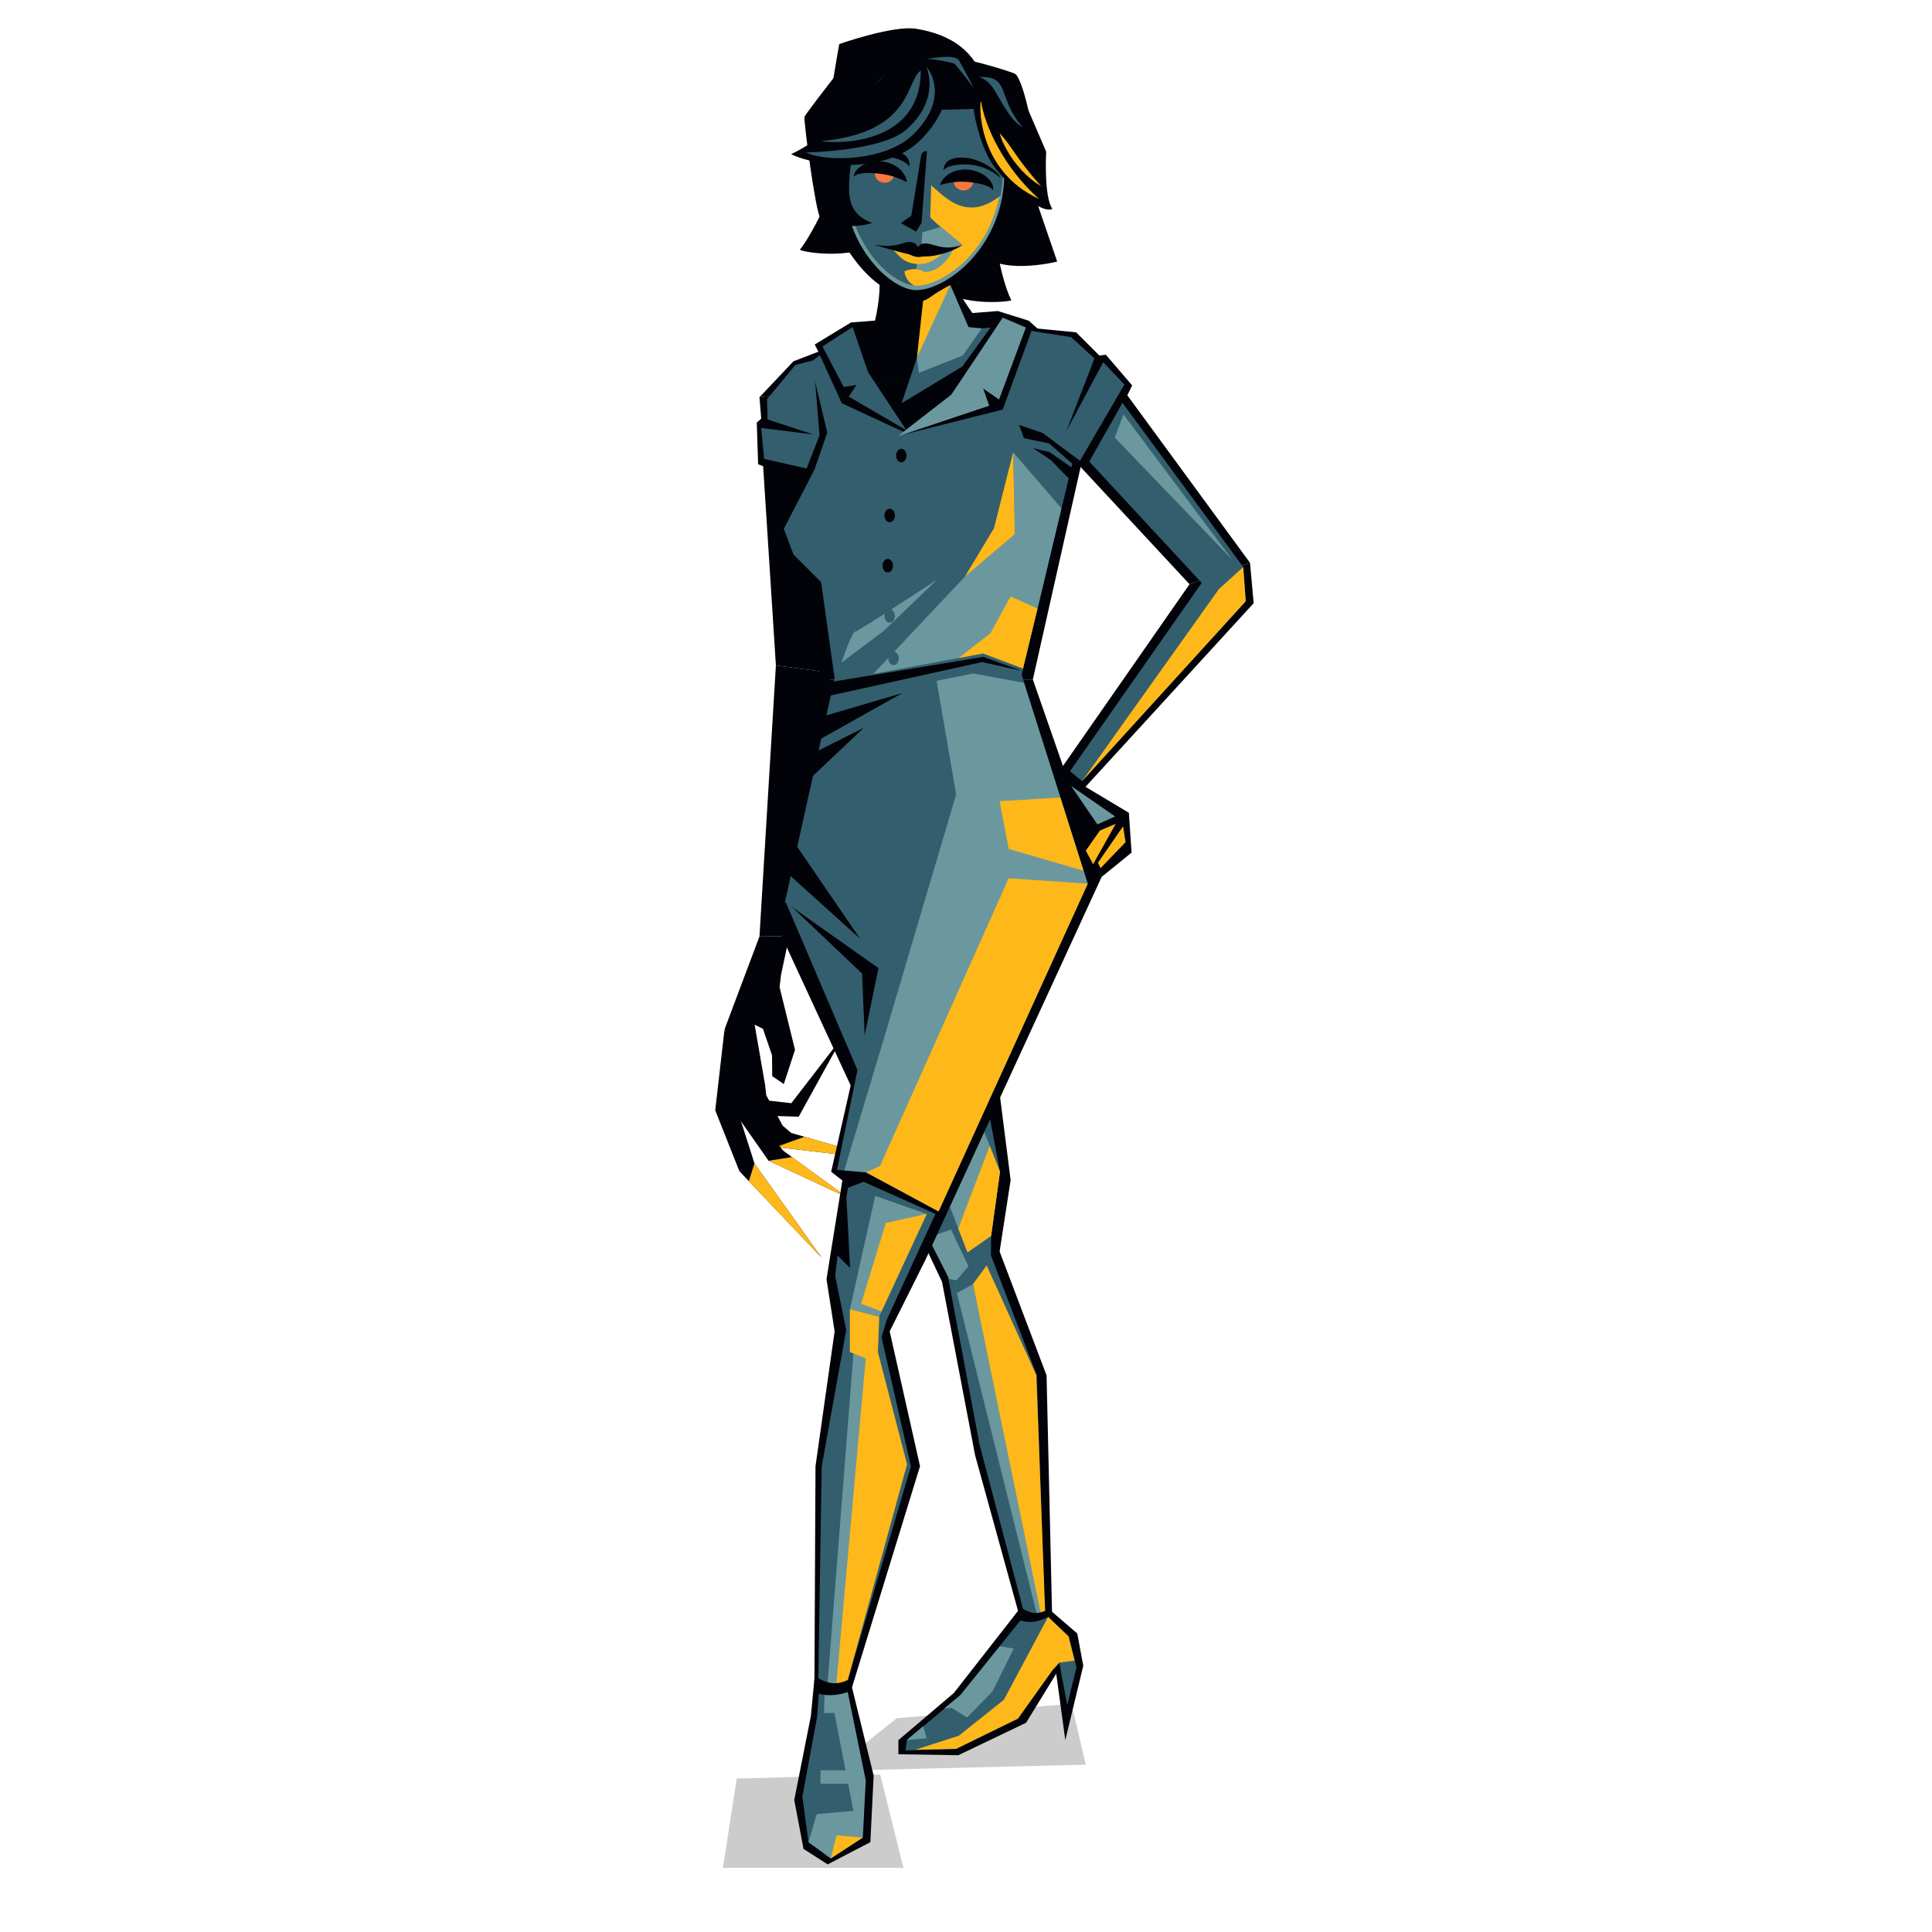 <?xml version="1.0" encoding="utf-8"?>
<!-- Generator: Adobe Illustrator 19.1.0, SVG Export Plug-In . SVG Version: 6.00 Build 0)  -->
<svg version="1.1" id="Robot" xmlns="http://www.w3.org/2000/svg" xmlns:xlink="http://www.w3.org/1999/xlink" x="0px" y="0px"
	 viewBox="0 0 1000 1000" enable-background="new 0 0 1000 1000" xml:space="preserve">
<path id="XMLID_137_" display="none" fill="#335E6E" d="M576.9,328.6c0,35.9-27.5,58.7-41.7,58.7s-41.7-22.7-41.7-58.7
	s20.4-54.5,41.7-54.5S576.9,292.6,576.9,328.6z"/>
<path id="XMLID_136_" display="none" fill="#6B989F" d="M577.5,329.5c-20.3,25.8-35.9,0.7-42.2,0.7s-20.1,24.3-42.2-0.7
	c-5.3-37.5,20.6-56.1,42.2-56.1S580.8,289.3,577.5,329.5z"/>
<polygon id="XMLID_549_" opacity="0.2" fill="#020308" points="467.6,966.8 374.2,966.8 381.3,920.6 455.6,918.5 "/>
<polygon id="XMLID_426_" opacity="0.2" fill="#020308" points="562,913.4 430.1,916.6 464.2,889.3 554.6,881.9 "/>
<polygon id="XMLID_293_" fill="#020308" points="382.6,529.6 391.6,569 409.6,571 436.5,536.1 413.4,578 383.1,577.1 377.4,532.4 
	"/>
<polygon id="XMLID_291_" fill="#020308" points="393.1,484.7 375.1,532.6 384.6,567.5 401.6,593.7 457.6,600.3 409.5,586.4 
	405.1,582.6 396.6,566.9 396,561.5 390.6,530.4 394.9,532.5 399.6,546.2 399.7,557 405.7,561.1 411.5,543.4 403.5,510.9 
	404.3,504.4 408.5,484.6 "/>
<polygon id="XMLID_290_" fill="#FFB81A" points="401.6,593.7 457.6,600.3 416.4,588.4 "/>
<polygon id="XMLID_289_" fill="#020308" points="383.9,549.7 381.5,572.9 382.3,576.5 389,597.4 390.5,602.2 425.3,651 382.7,606.2 
	370.2,574.7 375,532.9 "/>
<polygon id="XMLID_288_" fill="#FFB81A" points="387.6,611.4 425.3,651 390.5,602.2 "/>
<polygon id="XMLID_287_" fill="#020308" points="386.4,532.9 385.9,566.1 399.7,588.5 405.4,595.6 438.6,619.8 397.8,600.8 
	375.9,569.5 377.6,532.4 "/>
<polygon id="XMLID_285_" fill="#FFB81A" points="410,598.9 438.6,619.8 397.8,600.8 "/>
<polygon id="XMLID_282_" fill="#020308" points="532.5,166 516.5,161 440.5,166.9 421.7,178.3 428,190.7 457.6,193.5 545.9,178 "/>
<path id="XMLID_276_" fill="#020308" d="M506,127.6c5.9,15.1,35.9,9.1,41.2,7.8C544.6,128,531,88,531,88s-12.2-20.8-19-18.1
	C505.1,72.6,500.1,112.5,506,127.6z"/>
<path id="XMLID_275_" fill="#020308" d="M482.5,143.5c5.9,15.1,35.7,13.3,41,12c-7.5-14.7-11-51.1-11-51.1s-12.2-20.8-19-18.1
	S476.6,128.4,482.5,143.5z"/>
<path id="XMLID_274_" fill="#020308" d="M459.3,121c-8.7,13.7-40.4,10.6-45.3,8.3c10.2-13,23.9-47.9,23.9-47.9s15.9-18,22.1-14.1
	C466.2,71.2,467.9,107.3,459.3,121z"/>
<path id="XMLID_273_" fill="#020308" d="M512.1,87.3c-3.8,39.4-38.4,64.4-49.5,63.4c-11.2-1.1-40.3-32.3-36.5-71.7
	c2.3-23.7,8.3-56.2,8.3-56.2s28.1-9.9,39.9-7.9C510.3,20.8,515.9,47.8,512.1,87.3z"/>
<path id="XMLID_272_" fill="#020308" d="M537.3,86.1c5.5,39.8-54.1,74.3-65.2,73.2c-11.2-1.1-28.8-31.2-24.9-71.2S474,28.2,496,30.3
	c8,0.8,27.3,6.8,29.4,7.9C527.5,39.4,532.5,50.7,537.3,86.1z"/>
<path id="XMLID_271_" fill="#020308" d="M518.9,179.4l-74,2.8c6.2,1.6,14.3-39.6,8.2-41.8l40.5,3.9
	C490.1,144.6,514.8,179.9,518.9,179.4z"/>
<path id="XMLID_270_" fill="#020308" d="M521.5,96c-3.7,38.6-38.2,63.1-49.4,62c-11.2-1.1-40.3-31.7-36.6-70.3
	c3.7-38.6,27.2-62.2,49.2-60.1S525.3,57.4,521.5,96z"/>
<path id="XMLID_269_" fill="#6B989F" d="M519.5,96.3c-3.4,35.4-32.7,55.2-46.6,53.8s-38.9-26.4-35.5-61.8
	c3.4-35.4,25.8-57.4,46.8-55.4C505.2,35,523,60.9,519.5,96.3z"/>
<path id="XMLID_267_" fill="#FFB81A" d="M517.9,96.2c-3.3,34-31.4,52.9-44.7,51.6c-13.4-1.3-37.3-25.3-34-59.3s24.8-55.3,44.9-53.4
	S521.1,62.2,517.9,96.2z"/>
<path id="XMLID_266_" fill="#335E6E" d="M476.8,90.4c-3.3,34-15.7,50.3-3.7,57.4c-13.4-1.3-37.3-25.3-34-59.3s24.8-55.3,44.9-53.4
	c10.4,1,9,6.6,4.9,16.4c-2.8,6.7-7,15.3-9.7,25.7C478.1,81.4,477.3,85.8,476.8,90.4z"/>
<path id="XMLID_264_" fill="#335E6E" d="M517.9,101.2c-21.4,17.2-33.6-6.7-39.6-7.3c0.2-4.1,4.4-15.4,0.6-15.7
	c-10.1-0.7-26.9-1.9-31.3-5.6c-1.6-35.9,15.9-40.1,36.4-38.1C504.5,36.5,524.7,63.6,517.9,101.2z"/>
<g id="XMLID_258_">
	<circle id="XMLID_263_" fill="#F9773E" cx="498.7" cy="93.4" r="5.2"/>
	<path id="XMLID_262_" fill="#020308" d="M514.1,98.5c0.5-4.9-5.4-10-13-10.7c-7.6-0.7-13.3,3.6-14.6,8c0,0,6.6-2.2,13.2-1.7
		C512.5,95,514.1,98.5,514.1,98.5z"/>
	<circle id="XMLID_261_" fill="#F9773E" cx="457.9" cy="89.4" r="5.2"/>
	<path id="XMLID_260_" fill="#020308" d="M441.8,91.6c0.5-4.9,7.2-8.8,14.8-8s12.4,6.1,12.8,10.7c0,0-6.1-3.4-12.7-4.2
		C443.2,88.2,441.8,91.6,441.8,91.6z"/>
	<path id="XMLID_259_" fill="#020308" d="M517.8,92.1c-0.7-3.3-10-9.7-17.6-10.4c-7.6-0.7-11.5,1.5-11.9,6.4c0,0,1.8-2.8,10.2-3
		C510.8,84.8,517.8,92.1,517.8,92.1z"/>
</g>
<path id="XMLID_257_" fill="#335E6E" d="M481,112.6l-8.9-0.9l-19.9,14.8c0,0,12.4,3,22.6,4s23.3-3.8,23.3-3.8L481,112.6z"/>
<polygon id="XMLID_256_" fill="#6B989F" points="477,128 477.4,120.2 486.9,117.5 498.3,126.9 489.2,129.1 476.2,130.3 "/>
<path id="XMLID_255_" fill="#6B989F" d="M493.3,129.4c-1.4,2.6-6.1,11.3-14.7,11.4c-0.9,0-0.9-1.1-4.6-1.5c-3.8-0.4-4.1,0.8-4.8,0.6
	c-8.5-1.7-13.7-10.1-13.5-12.7C460.4,127.7,488.9,128.9,493.3,129.4z"/>
<path id="XMLID_254_" fill="#335E6E" d="M474.3,139.3c-3.8-0.4-6.4,1.5-7.1,1.4c-8.5-1.7-11.8-10.9-11.6-13.5
	c2.5,0.2,10.7,0.7,19.4,1.2C475.2,131.8,474.6,135.5,474.3,139.3z"/>
<path id="XMLID_253_" fill="#FFB81A" d="M489.3,130.6c-3.5,1.6-7.2,6.8-15.1,6c-7.9-0.8-9.1-5.4-12.7-7.6
	C464.6,129.3,486.5,130.3,489.3,130.6z"/>
<g id="XMLID_246_">
	<g id="XMLID_250_">
		<g id="XMLID_251_">
			<path id="XMLID_252_" fill="#020308" d="M498.1,126.8c-10.8,3.6-15.1-1.5-20.4-0.7c-2.6,0.4-5.4,5.4-3.5,6
				C481,134.2,492.5,130.7,498.1,126.8z"/>
		</g>
	</g>
	<g id="XMLID_247_">
		<path id="XMLID_248_" fill="#020308" d="M452.2,126.6c13.9,2.4,15.5-2.7,20.6-1c2.5,0.9,4.1,5.6,2.3,6.5
			C473.3,133.1,452.2,126.6,452.2,126.6z"/>
	</g>
</g>
<path id="XMLID_245_" fill="#020308" d="M479.4,131.9c-0.1,0.7-3.2,1.3-4.8,1.1c-1.6-0.2-4.6-1.4-4.5-2s2.2-1,4.8-0.7
	C477.4,130.5,479.4,131.2,479.4,131.9z"/>
<path id="XMLID_244_" fill="#020308" d="M440.9,84.6c1.3-3.1,11.7-7.6,19.3-6.9s11,3.6,10.5,8.6c0,0-1.2-3.1-9.4-4.9
	C449.1,78.9,440.9,84.6,440.9,84.6z"/>
<path id="XMLID_243_" fill="#020308" d="M441.4,72.1c-0.7,20.9-7.7,36.8,10.1,43.3c-10.8,3.4-24.2,0.8-26.8-2.3
	c-2.6-3.1-8.8-50.8-8.3-52.6C417,58.6,441.9,27,441.9,27L441.4,72.1z"/>
<path id="XMLID_242_" fill="#020308" d="M514.7,86.4c9.9,12.9,25.3,24.4,30,21.7c-4.5-6.4-3.2-29.6-3.2-29.6L528.8,49
	c0,0-17.5-16.6-23.3-12.1S504.9,73.6,514.7,86.4z"/>
<path id="XMLID_241_" fill="#335E6E" d="M486.3,117.2l-8.9,3l-3.2-0.3l-8.1-4.6l5.6-3.8l5.1-31.3c0.4-1.4,1.6-2.2,3-2.1l0,0
	c1.4,0.1,2.5,1.3,2.6,2.7l-0.9,31.7L486.3,117.2z"/>
<path id="XMLID_240_" fill="#020308" d="M477,115.3l-2.8,4.6l-7.9-4.4l5.4-3.9l5.1-31.3c0.4-1.4,1.6-2.2,3-2.1l0,0L477,115.3z"/>
<path id="XMLID_239_" fill="#6B989F" d="M465.8,135.8"/>
<polygon id="XMLID_238_" fill="#020308" points="506.9,38.6 477.6,26.6 474,57.1 516.1,56.1 "/>
<path id="XMLID_237_" fill="#020308" d="M476.3,72.6c-18.2,18.1-54.4,13.5-66.8,7.2c18.4-9,17.5-14.1,37.3-30.4s24.6-34.2,37.8-20.8
	C491.5,37.1,494.9,54.1,476.3,72.6z"/>
<path id="XMLID_236_" fill="#335E6E" d="M417.2,78.9c9.9,5,41.2,4.9,55.7-9.5c14.8-14.7,12.1-28.2,6.5-35c0,0,7.9,16.6-10.2,32.6
	C456.6,78.3,417.2,78.9,417.2,78.9z"/>
<path id="XMLID_235_" fill="#335E6E" d="M478.5,30.8c0,0,15.6-3.3,17.8,0.4s7.8,14.4,7.8,14.4s-9.3-12.3-10.2-12.7
	S481.1,29.8,478.5,30.8z"/>
<path id="XMLID_230_" fill="#335E6E" d="M425.1,73c1.6,0.8,51.3,5.3,51.5-36.4C468.9,41,472.9,68.7,425.1,73z"/>
<path id="XMLID_225_" fill="#FFB81A" d="M507.8,52.4c-0.9-0.3-2.8,35.7,30.1,50.6C519.5,86.9,509.5,64.6,507.8,52.4z"/>
<path id="XMLID_224_" fill="#FFB81A" d="M517.7,69.2c-0.9-0.3,5.3,17.7,21.2,27.2C525.1,80.8,525.1,77.6,517.7,69.2z"/>
<path id="XMLID_223_" fill="#335E6E" d="M506.5,39.9c-0.4-0.1,3.9,0.5,7.1,5.1c4.3,6.1,8.6,17,15.8,20.9
	C515.7,50.3,523.4,39,506.5,39.9z"/>
<polygon id="XMLID_222_" fill="#020308" points="534.6,351.7 425.1,351.7 393.1,205.6 572.4,183.6 "/>
<polygon id="XMLID_221_" fill="#020308" points="534.6,351.7 425.1,351.7 395.5,466 469.3,488.4 570.2,453.9 "/>
<polygon id="XMLID_220_" fill="#020308" points="557,172 471.2,163.7 410.7,187 393.1,205.6 569.5,184.5 "/>
<polygon id="XMLID_219_" fill="#020308" points="474.8,636.4 487.6,663.5 504.7,753.2 530.6,847.1 547.1,845.4 544.6,837.4 
	541.7,711.9 517.4,647.8 523.1,610.8 503.2,454.2 395,463.9 "/>
<polygon id="XMLID_218_" fill="#335E6E" points="510.8,570.4 517.6,606.5 513,639.7 512.9,649.8 536.6,711.7 540.8,836 530.3,835.7 
	507,747.7 489.9,656.6 480.4,637.7 498.4,569.4 "/>
<polygon id="XMLID_217_" fill="#6B989F" points="488.9,617.4 500.8,648.2 513,639.7 517.6,606.5 502.2,567.5 "/>
<polygon id="XMLID_216_" fill="#FFB81A" points="496,635.9 500.8,648.2 513,639.7 517.6,606.5 512.3,593.1 "/>
<polygon id="XMLID_215_" fill="#6B989F" points="480.4,640.6 491.3,662 495,662.7 501.3,655.4 492.2,636.4 "/>
<polygon id="XMLID_214_" fill="#020308" points="647,291.3 615.7,302.4 538.3,219.1 572.4,183.6 586,199.5 583.5,204.6 "/>
<polygon id="XMLID_213_" fill="#020308" points="647,291.3 615.7,302.4 548.7,398.6 551.3,408.1 562,407.1 648.9,312.2 "/>
<polygon id="XMLID_212_" fill="#020308" points="584.3,420.7 585.7,441.3 570.2,453.9 549.7,404.3 560.1,406.2 "/>
<polygon id="XMLID_211_" fill="#020308" points="430.1,348.2 401.6,344.4 395,241.3 392.4,240.3 391.7,218.7 394,216.7 393.1,205.6 
	426.3,206.8 "/>
<polygon id="XMLID_210_" fill="#020308" points="430.1,348.2 401.6,344.4 393.1,484.7 408.5,484.6 "/>
<polygon id="XMLID_209_" fill="#020308" points="479,652.1 460.5,689.1 476.2,758.9 439.6,877.9 421.5,880.1 422.1,758.9 432,689.1 
	427.8,662.1 436,611 430.2,606.5 463.4,459.9 570.2,453.9 "/>
<polygon id="XMLID_208_" fill="#335E6E" points="498.1,189.7 512.7,169.5 508.2,170 474.6,185.1 466.7,208.7 "/>
<polygon id="XMLID_207_" fill="#335E6E" points="581,208.5 643.5,293.5 644.8,311.2 560.1,404.3 553.8,399.2 622,301.7 563.8,238.9 
	"/>
<polygon id="XMLID_206_" fill="#335E6E" points="559,238.5 539.5,224 527.5,220 530,226.8 543,229.5 545.3,231.5 555,240 
	528.8,349.2 563,457.4 485.8,627 448.3,606.8 433.2,605.5 454.7,501.1 406.3,466.9 432,351.1 425,301.3 410.7,287 405.7,273.7 
	421.6,243 428.2,223.9 419.5,187.5 441.1,171.4 449.4,192.9 469,222.6 492.4,204.3 518.3,167.6 536.4,171.7 546.8,173.3 
	554.4,174.5 566.5,185.5 552,223 571,187.5 582,199 "/>
<polygon id="XMLID_205_" fill="#020308" points="433,177 424,183 435.7,208.7 468,223.7 469,222.6 445.5,192 "/>
<polygon id="XMLID_204_" fill="#335E6E" points="441.3,169.3 449.4,192.9 469,222.6 439.3,205.3 443.3,199.3 436.7,200.3 
	425.7,179.3 "/>
<polygon id="XMLID_203_" fill="#6B989F" points="524.4,234.1 549.4,263.1 537.1,314.7 529.5,346 508.8,338.2 452,348.8 499.4,298.5 
	525.3,276.5 "/>
<polygon id="XMLID_202_" fill="#FFB81A" points="643.5,293.5 630.9,304.9 560.1,404.3 644.8,311.2 "/>
<polygon id="XMLID_201_" fill="#6B989F" points="577,226.5 637.8,289.7 581.5,214.5 "/>
<polygon id="XMLID_200_" fill="#6B989F" points="530,353.4 503.8,348.6 484.8,352.4 494.9,411.2 457.6,537.2 437,605.8 448.3,606.8 
	485.8,627 563,457.4 "/>
<polygon id="XMLID_199_" fill="#FFB81A" points="448.3,606.8 485.8,627 563,457.4 522.1,454.6 455.5,603.5 "/>
<polygon id="XMLID_198_" fill="#FFB81A" points="569.3,429.9 577.5,426.4 565.8,447.3 562,440.3 "/>
<polygon id="XMLID_197_" fill="#6B989F" points="554.4,406.8 577.2,422.6 568,426.7 "/>
<polygon id="XMLID_196_" fill="#FFB81A" points="581.3,427.7 568.3,446.5 569.6,449.4 582.6,435.9 "/>
<polygon id="XMLID_195_" fill="#6B989F" points="491.9,147.5 501.3,169.3 508.2,170 498.3,184 475.6,193 474.6,185.1 482.2,166 "/>
<path id="XMLID_194_" fill="#FFB81A" d="M491.9,147.5c-10.1,5.3-10.4,7-14.1,8.2l-3.2,29.4L491.9,147.5z"/>
<polygon id="XMLID_193_" fill="#FFB81A" points="503.6,664.6 538,837.3 541,835 536.4,711.8 510.7,655 "/>
<polygon id="XMLID_192_" fill="#335E6E" points="438.9,614.8 447,611.7 484.2,628.3 458.9,683.3 456.3,692.2 471.5,759 437.8,873 
	423.5,873 425.3,759.2 438,688.4 432.3,660.5 433.5,649.8 440,656.3 438.1,619.7 "/>
<polygon id="XMLID_191_" fill="#6B989F" points="479.7,628.3 453,619 439.9,677.7 455.1,681.5 "/>
<polygon id="XMLID_190_" fill="#6B989F" points="428.3,872.1 434.1,874.3 449.4,703.6 441.8,699.8 "/>
<polygon id="XMLID_189_" fill="#FFB81A" points="454.4,699.8 449.4,703.6 439.9,699.8 439.9,677.7 455.1,681.5 "/>
<polygon id="XMLID_188_" fill="#FFB81A" points="448.1,703.3 454.2,699.1 469.5,757.9 437.8,873.2 432.9,871.5 "/>
<polygon id="XMLID_187_" fill="#FFB81A" points="445.7,674.8 456.2,678.8 479.7,628.3 458.5,633 "/>
<polygon id="XMLID_186_" fill="#335E6E" points="406.3,466 445.2,557.1 447.7,539.7 446.2,503.9 "/>
<polygon id="XMLID_185_" fill="#FFB81A" points="560.8,450.7 522.1,439.4 517.4,414.7 548.8,412.8 "/>
<polygon id="XMLID_184_" fill="#FFB81A" points="523.1,308.7 512.7,327.7 496.2,340.6 508.8,338.2 529.5,346 537,315 "/>
<polygon id="XMLID_183_" fill="#FFB81A" points="524.4,234.1 525.3,276.5 499.4,298.5 514.5,273.4 "/>
<path id="XMLID_181_" fill="#6B989F" d="M493.7,662.9"/>
<polygon id="XMLID_180_" fill="#6B989F" points="495.3,669.3 536.8,836 538.9,836 503.6,664.7 "/>
<path id="XMLID_179_" fill="#020308" d="M450.5,953.5L428.4,965l-12.5-8l-4.8-25.3l8.6-43.5l2-20.8c6.1,4.4,11.9,5.1,18.2,1.6
	l12.3,50L450.5,953.5z"/>
<path id="XMLID_178_" fill="#335E6E" d="M446.3,951.1L430,961.9l-11.5-8.4l-3.2-23.5l7.7-41.7l0.8-11.6c4.9,1.1,10.3,1.1,15-1
	l9.2,45.8L446.3,951.1z"/>
<path id="XMLID_177_" fill="#020308" d="M557.6,845.5l3.1,16.7l-9.3,38.5l-4.7-34.4l-15.6,25.4L496,908.5l-31-0.5v-7.3l28.7-24.4
	l34.7-44.4c6.4,4.8,10.5,2.7,14.7,1.1L557.6,845.5z"/>
<path id="XMLID_176_" fill="#335E6E" d="M494.9,905.2l32.2-15.8l17.8-25.1l3.4-3.7l4.1,22l4.8-19.7l-4.1-15.8l-10.6-10.2
	c-5.3,2.7-9.2,3.3-14.4,1.9L497,877.5l-27.6,23.2l-0.7,5.3L494.9,905.2z"/>
<polygon id="XMLID_175_" fill="#6B989F" points="469.3,900.7 477.8,893.5 479.7,899.7 "/>
<polygon id="XMLID_174_" fill="#6B989F" points="497,877.5 517.5,852.1 524.7,853.3 513.7,875.5 500.5,889 492.7,884 488.7,884.3 
	"/>
<polygon id="XMLID_173_" fill="#FFB81A" points="542.5,836.9 519.6,879.8 496.3,898.4 473.7,905.7 494.9,905.2 526.8,889.6 
	544.9,864.3 548.3,860.6 556.2,859.5 553.1,847 "/>
<polygon id="XMLID_172_" fill="#6B989F" points="448.1,921.5 438.7,875.8 430.7,880.6 439.3,924.7 441.7,937.3 422.7,939 
	418.5,953.5 430,961.9 446.6,951.1 "/>
<polygon id="XMLID_171_" fill="#FFB81A" points="446.6,951.1 430,961.9 433,950 "/>
<polygon id="XMLID_170_" fill="#020308" points="425.3,371 467.1,358.7 421.5,384.3 "/>
<polygon id="XMLID_169_" fill="#020308" points="430,353 509,340 528.8,347.2 508.3,342.7 426.7,360.7 "/>
<polygon id="XMLID_168_" fill="#020308" points="420.6,390 447.1,376.7 413.9,408.1 "/>
<polygon id="XMLID_167_" fill="#020308" points="407.3,451.7 445.2,485.9 410.1,434.6 "/>
<polygon id="XMLID_164_" fill="#020308" points="523,173 505.5,201 464.5,225.7 519,212 534,171 523.5,168 "/>
<polygon id="XMLID_163_" fill="#6B989F" points="519,164.4 531,169.5 517.1,206.8 508.9,201.1 512,210 464.5,225.9 492.4,204.3 "/>
<path id="XMLID_153_" fill="#6B989F" d="M460.7,955.6"/>
<polygon id="XMLID_152_" fill="#020308" points="534.8,232 544,238.2 554,248.5 555,242.2 543.2,234 "/>
<polygon id="XMLID_151_" fill="#335E6E" points="421,186.5 411.7,188.9 397,206.6 397.3,217.1 422.2,225.3 424.2,225.3 "/>
<ellipse id="XMLID_147_" fill="#020308" cx="459.5" cy="292.8" rx="2.7" ry="3.5"/>
<path id="XMLID_143_" fill="#6B989F" d="M485,300l-27.5,26.5l-22,16.5c0,0,5.5-16,7-16S485,300,485,300z"/>
<ellipse id="XMLID_67_" fill="#335E6E" cx="460.5" cy="318.8" rx="2.7" ry="3.5"/>
<ellipse id="XMLID_66_" fill="#335E6E" cx="462.5" cy="340.8" rx="2.7" ry="3.5"/>
<ellipse id="XMLID_40_" fill="#020308" cx="460.5" cy="266.8" rx="2.7" ry="3.5"/>
<ellipse id="XMLID_39_" fill="#020308" cx="466.5" cy="235.8" rx="2.7" ry="3.5"/>
<polygon id="XMLID_37_" fill="#335E6E" points="394,221.5 395.5,237.5 417.5,242.5 424.2,225.3 "/>
<rect id="XMLID_36_" x="424.7" y="916.3" fill="#6B989F" width="16.3" height="7"/>
<path id="XMLID_35_" fill="#6B989F" d="M426.8,877.3l-0.3,9.4l8.8-0.1l3.2-10.6C434.2,877.3,429.2,877.8,426.8,877.3z"/>
</svg>
